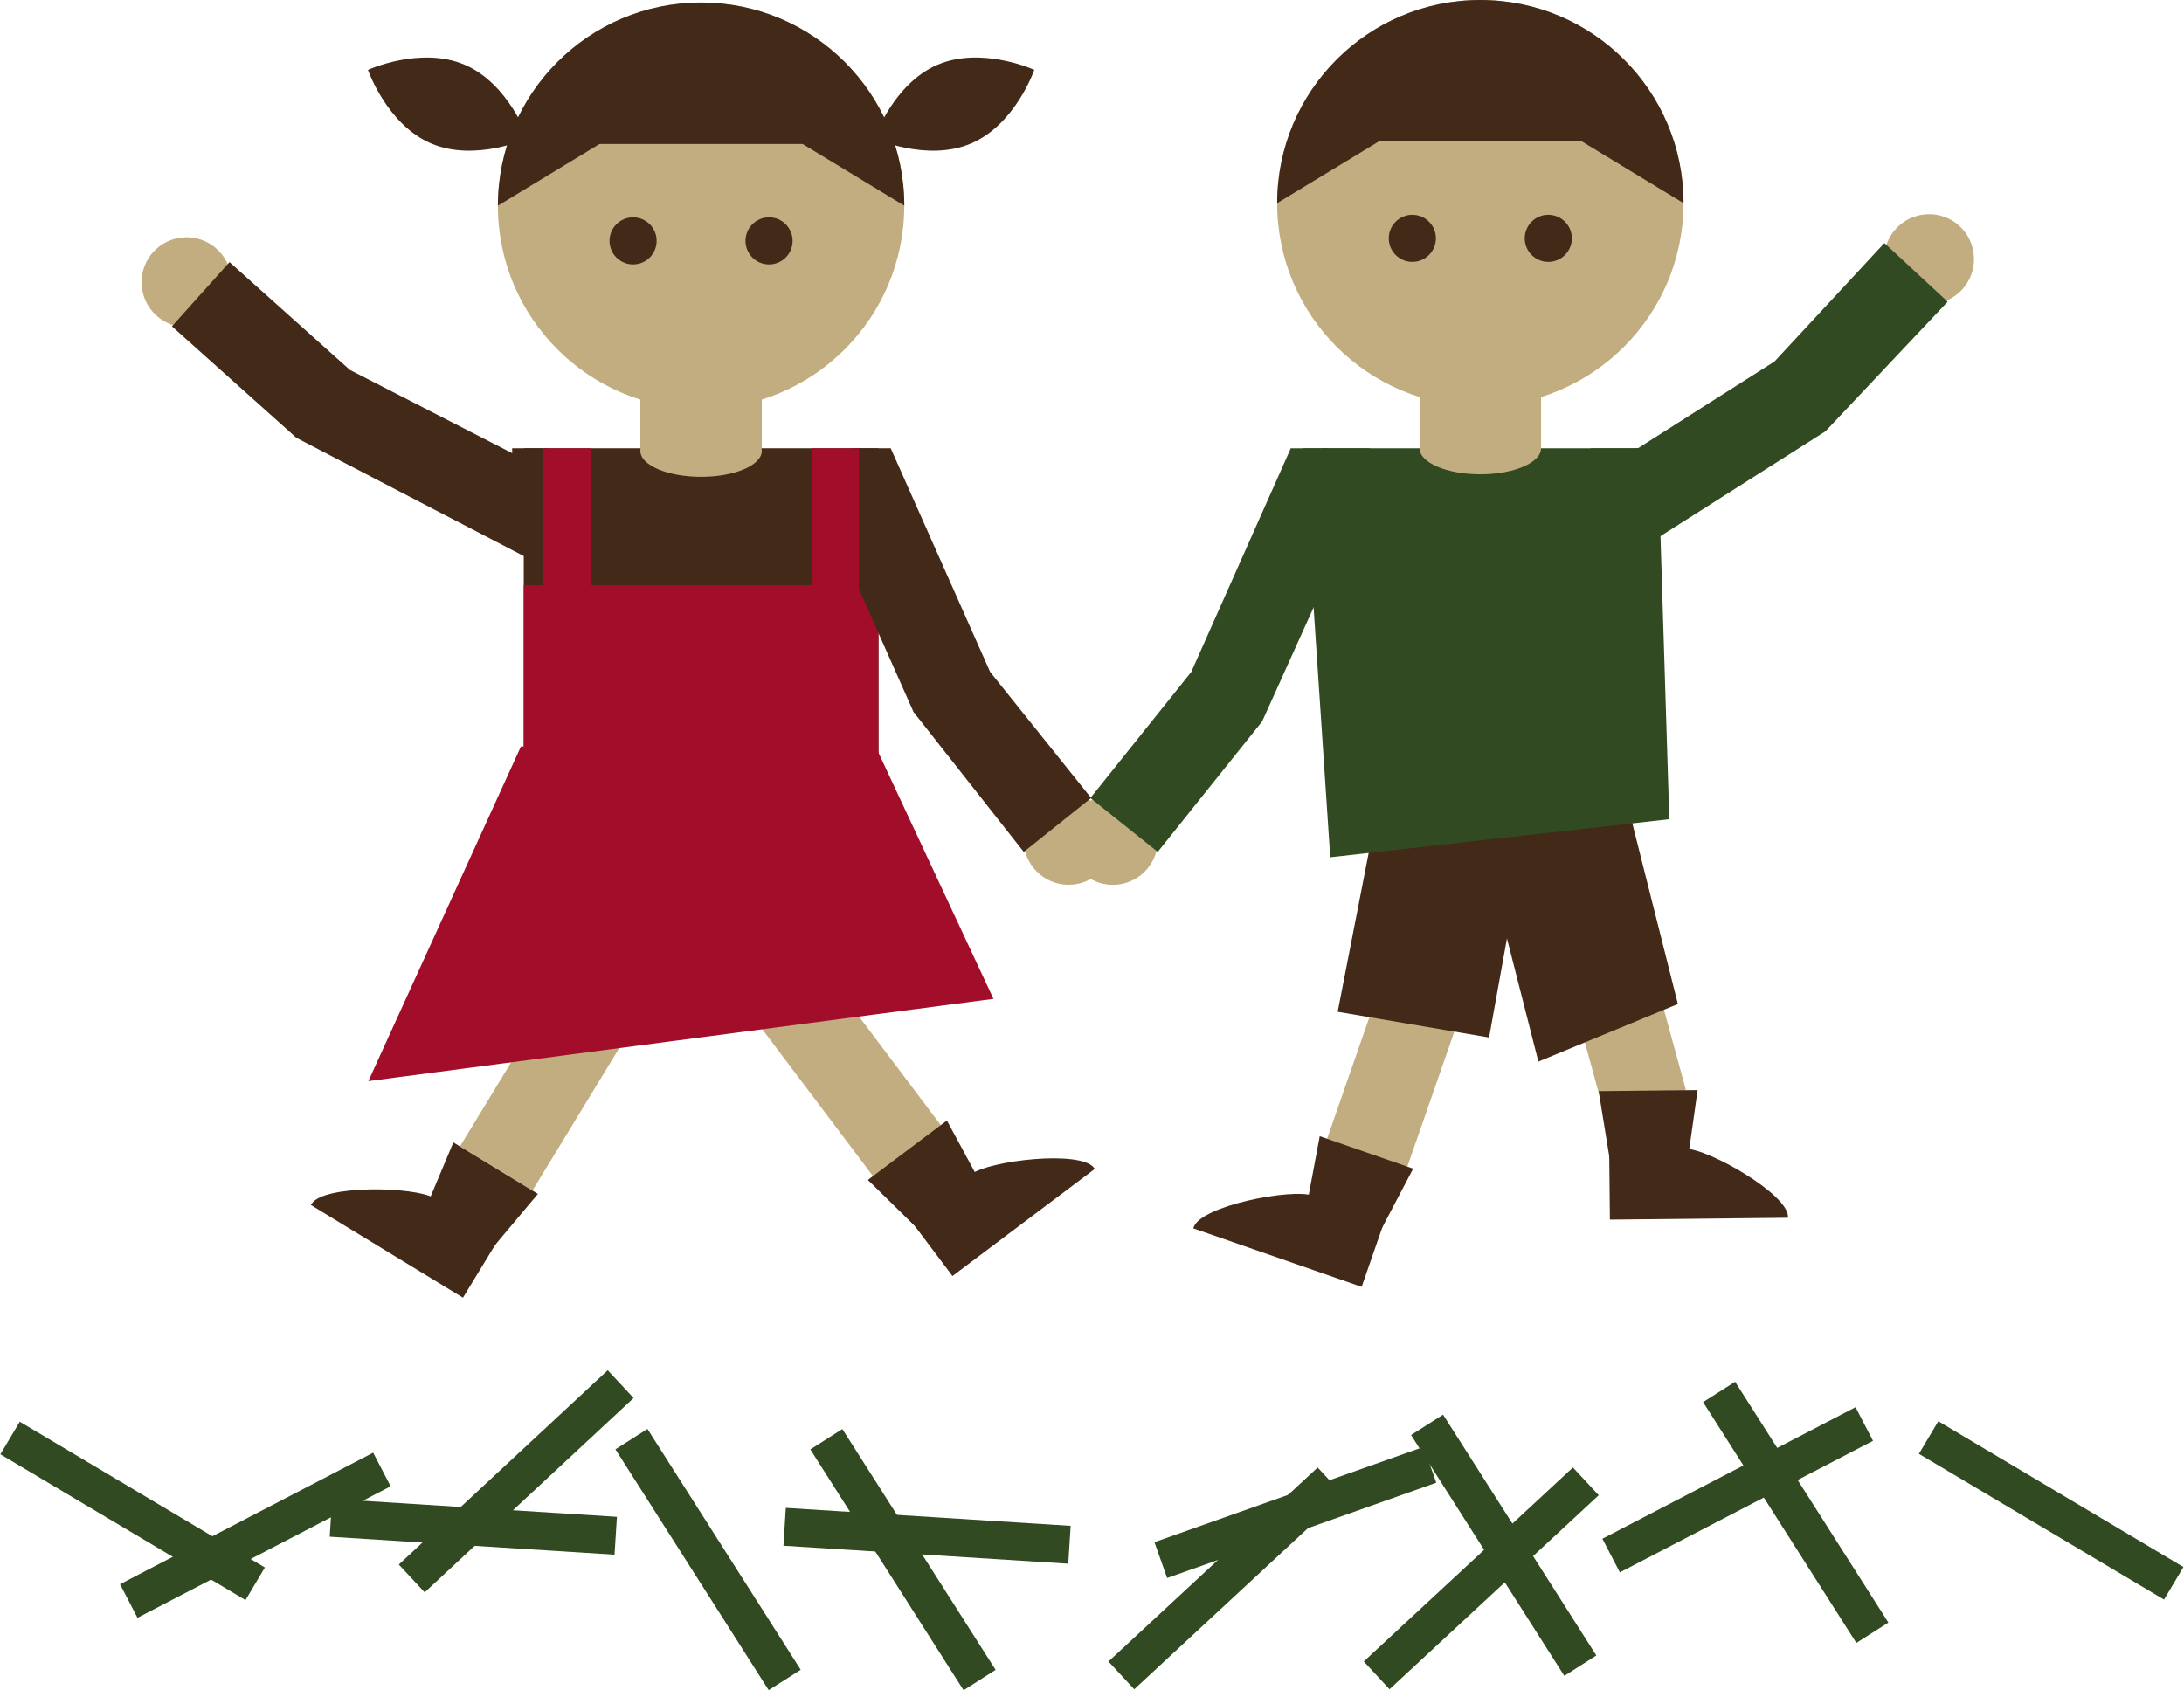 <?xml version="1.0" encoding="utf-8"?>
<!-- Generator: Adobe Illustrator 16.0.0, SVG Export Plug-In . SVG Version: 6.00 Build 0)  -->
<!DOCTYPE svg PUBLIC "-//W3C//DTD SVG 1.1//EN" "http://www.w3.org/Graphics/SVG/1.1/DTD/svg11.dtd">
<svg version="1.1" id="Ebene_1" xmlns="http://www.w3.org/2000/svg" xmlns:xlink="http://www.w3.org/1999/xlink" x="0px" y="0px"
	 width="57.57px" height="44.554px" viewBox="0 0 57.57 44.554" enable-background="new 0 0 57.57 44.554" xml:space="preserve">
<rect x="35.769" y="25.267" transform="matrix(0.945 0.329 -0.329 0.945 11.217 -10.573)" fill="#C1AD80" width="2.238" height="5.26"/>
<path fill="#432918" d="M34.603,31.524c-0.563-0.196-2.94,0.268-3.136,0.83l-0.012,0.033l4.438,1.543l0.606-1.747L34.603,31.524z"/>
<polygon fill="#432918" points="36.407,32.419 34.454,31.739 34.788,29.958 37.251,30.813 "/>
<rect x="41.533" y="23.84" transform="matrix(0.965 -0.264 0.264 0.965 -5.479 12.212)" fill="#C1AD80" width="2.236" height="5.265"/>
<path fill="#432918" d="M42.418,30.307l0.019,1.85l4.693-0.049v-0.035c-0.007-0.596-2.111-1.793-2.707-1.786L42.418,30.307z"/>
<polygon fill="#432918" points="42.431,30.558 44.495,30.537 44.749,28.741 42.141,28.769 "/>
<polygon fill="#432918" points="39.252,27.355 35.261,26.677 36.508,20.285 40.401,20.987 "/>
<polygon fill="#432918" points="44.229,26.472 40.552,27.99 38.814,21.178 42.648,20.2 "/>
<rect x="13.323" y="25.896" transform="matrix(0.854 0.52 -0.52 0.854 16.97 -3.345)" fill="#C1AD80" width="2.238" height="5.3"/>
<path fill="#432918" d="M11.454,31.593c-0.509-0.311-2.931-0.36-3.241,0.149l-0.019,0.029l4.01,2.444l0.962-1.579L11.454,31.593z"/>
<polygon fill="#432918" points="13.013,32.87 11.248,31.794 11.95,30.121 14.179,31.479 "/>
<rect x="21.199" y="25.58" transform="matrix(0.799 -0.602 0.602 0.799 -12.504 19.115)" fill="#C1AD80" width="2.236" height="5.332"/>
<path fill="#432918" d="M23.995,32.166l1.112,1.478l3.752-2.824l-0.021-0.028c-0.359-0.477-2.763-0.191-3.238,0.167L23.995,32.166z"
	/>
<polygon fill="#432918" points="24.173,32.382 25.823,31.139 24.96,29.544 22.877,31.111 "/>
<rect x="13.806" y="11.819" fill="#432918" width="9.35" height="14.857"/>
<rect x="13.806" y="15.431" fill="#A20E29" width="9.35" height="7.234"/>
<polygon fill="#A20E29" points="26.188,26.336 9.71,28.505 13.731,19.683 23.081,19.683 "/>
<rect x="16.88" y="9.032" fill="#C1AD80" width="3.201" height="2.787"/>
<path fill="#C1AD80" d="M4.851,8.625C4.198,8.587,3.697,8.029,3.734,7.373c0.036-0.652,0.595-1.15,1.248-1.115
	c0.656,0.037,1.156,0.596,1.119,1.248C6.065,8.162,5.506,8.66,4.851,8.625z"/>
<polygon fill="#432918" points="13.927,14.724 7.813,11.544 4.532,8.604 6.05,6.911 9.222,9.753 14.966,12.7 "/>
<rect x="13.501" y="11.819" fill="#432918" width="0.945" height="1.171"/>
<g>
	<circle fill="#C1AD80" cx="28.168" cy="22.143" r="1.185"/>
	<polygon fill="#432918" points="26.986,22.462 24.081,18.773 21.399,12.74 23.478,11.816 26.1,17.716 28.762,21.04 	"/>
	<rect x="22.515" y="11.819" fill="#432918" width="0.947" height="1.171"/>
</g>
<g>
	<rect x="14.319" y="11.819" fill="#A20E29" width="1.252" height="7.43"/>
	<rect x="21.39" y="11.819" fill="#A20E29" width="1.252" height="7.43"/>
</g>
<circle fill="#C1AD80" cx="18.48" cy="5.423" r="5.356"/>
<path fill="#432918" d="M23.837,5.423c0-2.959-2.398-5.356-5.357-5.356c-2.957,0-5.355,2.397-5.355,5.356l5.355-3.252L23.837,5.423z
	"/>
<g>
	<circle fill="#432918" cx="16.688" cy="6.351" r="0.621"/>
	<circle fill="#432918" cx="20.272" cy="6.351" r="0.621"/>
</g>
<path fill="#432918" d="M27.264,1.842c0,0-0.498,1.441-1.663,1.939c-1.164,0.5-2.552-0.134-2.552-0.134s0.5-1.441,1.662-1.938
	C25.876,1.209,27.264,1.842,27.264,1.842z"/>
<path fill="#432918" d="M9.699,1.842c0,0,0.498,1.441,1.663,1.939c1.164,0.5,2.552-0.134,2.552-0.134s-0.5-1.441-1.662-1.938
	C11.087,1.209,9.699,1.842,9.699,1.842z"/>
<rect x="15.28" y="2.012" fill="#432918" width="5.877" height="1.784"/>
<circle fill="#C1AD80" cx="39.021" cy="5.356" r="5.356"/>
<path fill="#432918" d="M44.378,5.356C44.378,2.397,41.979,0,39.021,0c-2.957,0-5.355,2.397-5.355,5.356l5.355-3.252L44.378,5.356z"
	/>
<g>
	<circle fill="#432918" cx="37.229" cy="6.284" r="0.621"/>
	<circle fill="#432918" cx="40.813" cy="6.284" r="0.621"/>
</g>
<rect x="35.821" y="1.945" fill="#432918" width="5.877" height="1.784"/>
<polygon fill="#314A21" points="44.003,21.599 35.065,22.603 34.347,11.82 43.698,11.82 "/>
<rect x="37.421" y="9.033" fill="#C1AD80" width="3.201" height="2.787"/>
<g>
	<circle fill="#C1AD80" cx="29.335" cy="22.144" r="1.186"/>
	<polygon fill="#314A21" points="30.518,22.461 28.742,21.041 31.402,17.716 34.026,11.816 36.104,12.74 33.27,19.021 	"/>
	<rect x="34.042" y="11.82" fill="#314A21" width="0.945" height="1.17"/>
</g>
<path fill="#C1AD80" d="M51.025,8.004c0.646-0.096,1.093-0.697,0.996-1.348c-0.096-0.646-0.697-1.092-1.345-0.996
	c-0.65,0.098-1.095,0.699-0.999,1.346C49.774,7.654,50.376,8.101,51.025,8.004z"/>
<polygon fill="#314A21" points="42.547,14.913 41.328,12.993 46.776,9.531 49.672,6.408 51.34,7.955 48.119,11.372 "/>
<rect x="43.056" y="11.82" fill="#314A21" width="0.947" height="1.17"/>
<g>
	<rect x="34.858" y="11.82" fill="#314A21" width="1.254" height="7.429"/>
	<rect x="41.931" y="11.82" fill="#314A21" width="1.254" height="7.429"/>
</g>
<ellipse fill="#C1AD80" cx="18.48" cy="11.887" rx="1.601" ry="0.685"/>
<ellipse fill="#C1AD80" cx="39.021" cy="11.82" rx="1.601" ry="0.685"/>
<rect x="-0.273" y="39.355" transform="matrix(0.859 0.511 -0.511 0.859 20.866 3.819)" fill="#314A21" width="7.522" height="1"/>
<rect x="50.321" y="39.355" transform="matrix(0.859 0.511 -0.511 0.859 27.978 -22.047)" fill="#314A21" width="7.522" height="1"/>
<rect x="13.11" y="35.305" transform="matrix(0.681 0.732 -0.732 0.681 32.935 2.489)" fill="#314A21" width="1.001" height="7.523"/>
<rect x="38.554" y="37.864" transform="matrix(0.68 0.733 -0.733 0.68 43 -15.316)" fill="#314A21" width="0.999" height="7.522"/>
<rect x="31.824" y="37.864" transform="matrix(0.68 0.733 -0.733 0.68 40.847 -10.382)" fill="#314A21" width="0.999" height="7.522"/>
<rect x="20.683" y="39.99" transform="matrix(0.998 0.063 -0.063 0.998 2.592 -1.456)" fill="#314A21" width="7.523" height="1"/>
<rect x="8.722" y="39.754" transform="matrix(0.998 0.063 -0.063 0.998 2.554 -0.705)" fill="#314A21" width="7.523" height="1"/>
<rect x="45.305" y="35.541" transform="matrix(0.461 0.887 -0.887 0.461 59.551 -19.467)" fill="#314A21" width="0.999" height="7.523"/>
<rect x="6.222" y="36.729" transform="matrix(0.461 0.887 -0.887 0.461 39.547 15.851)" fill="#314A21" width="0.999" height="7.523"/>
<rect x="43.59" y="39.355" transform="matrix(0.537 0.844 -0.844 0.537 55.545 -21.492)" fill="#314A21" width="7.523" height="1"/>
<rect x="14.92" y="40.612" transform="matrix(0.537 0.844 -0.844 0.537 43.331 3.275)" fill="#314A21" width="7.523" height="1"/>
<rect x="35.892" y="40.226" transform="matrix(0.537 0.844 -0.844 0.537 52.716 -14.595)" fill="#314A21" width="7.523" height="1"/>
<rect x="20.057" y="40.612" transform="matrix(0.537 0.844 -0.844 0.537 45.71 -1.058)" fill="#314A21" width="7.523" height="1"/>
<rect x="33.65" y="36.094" transform="matrix(0.334 0.943 -0.943 0.334 60.323 -5.638)" fill="#314A21" width="1.001" height="7.523"/>
</svg>
